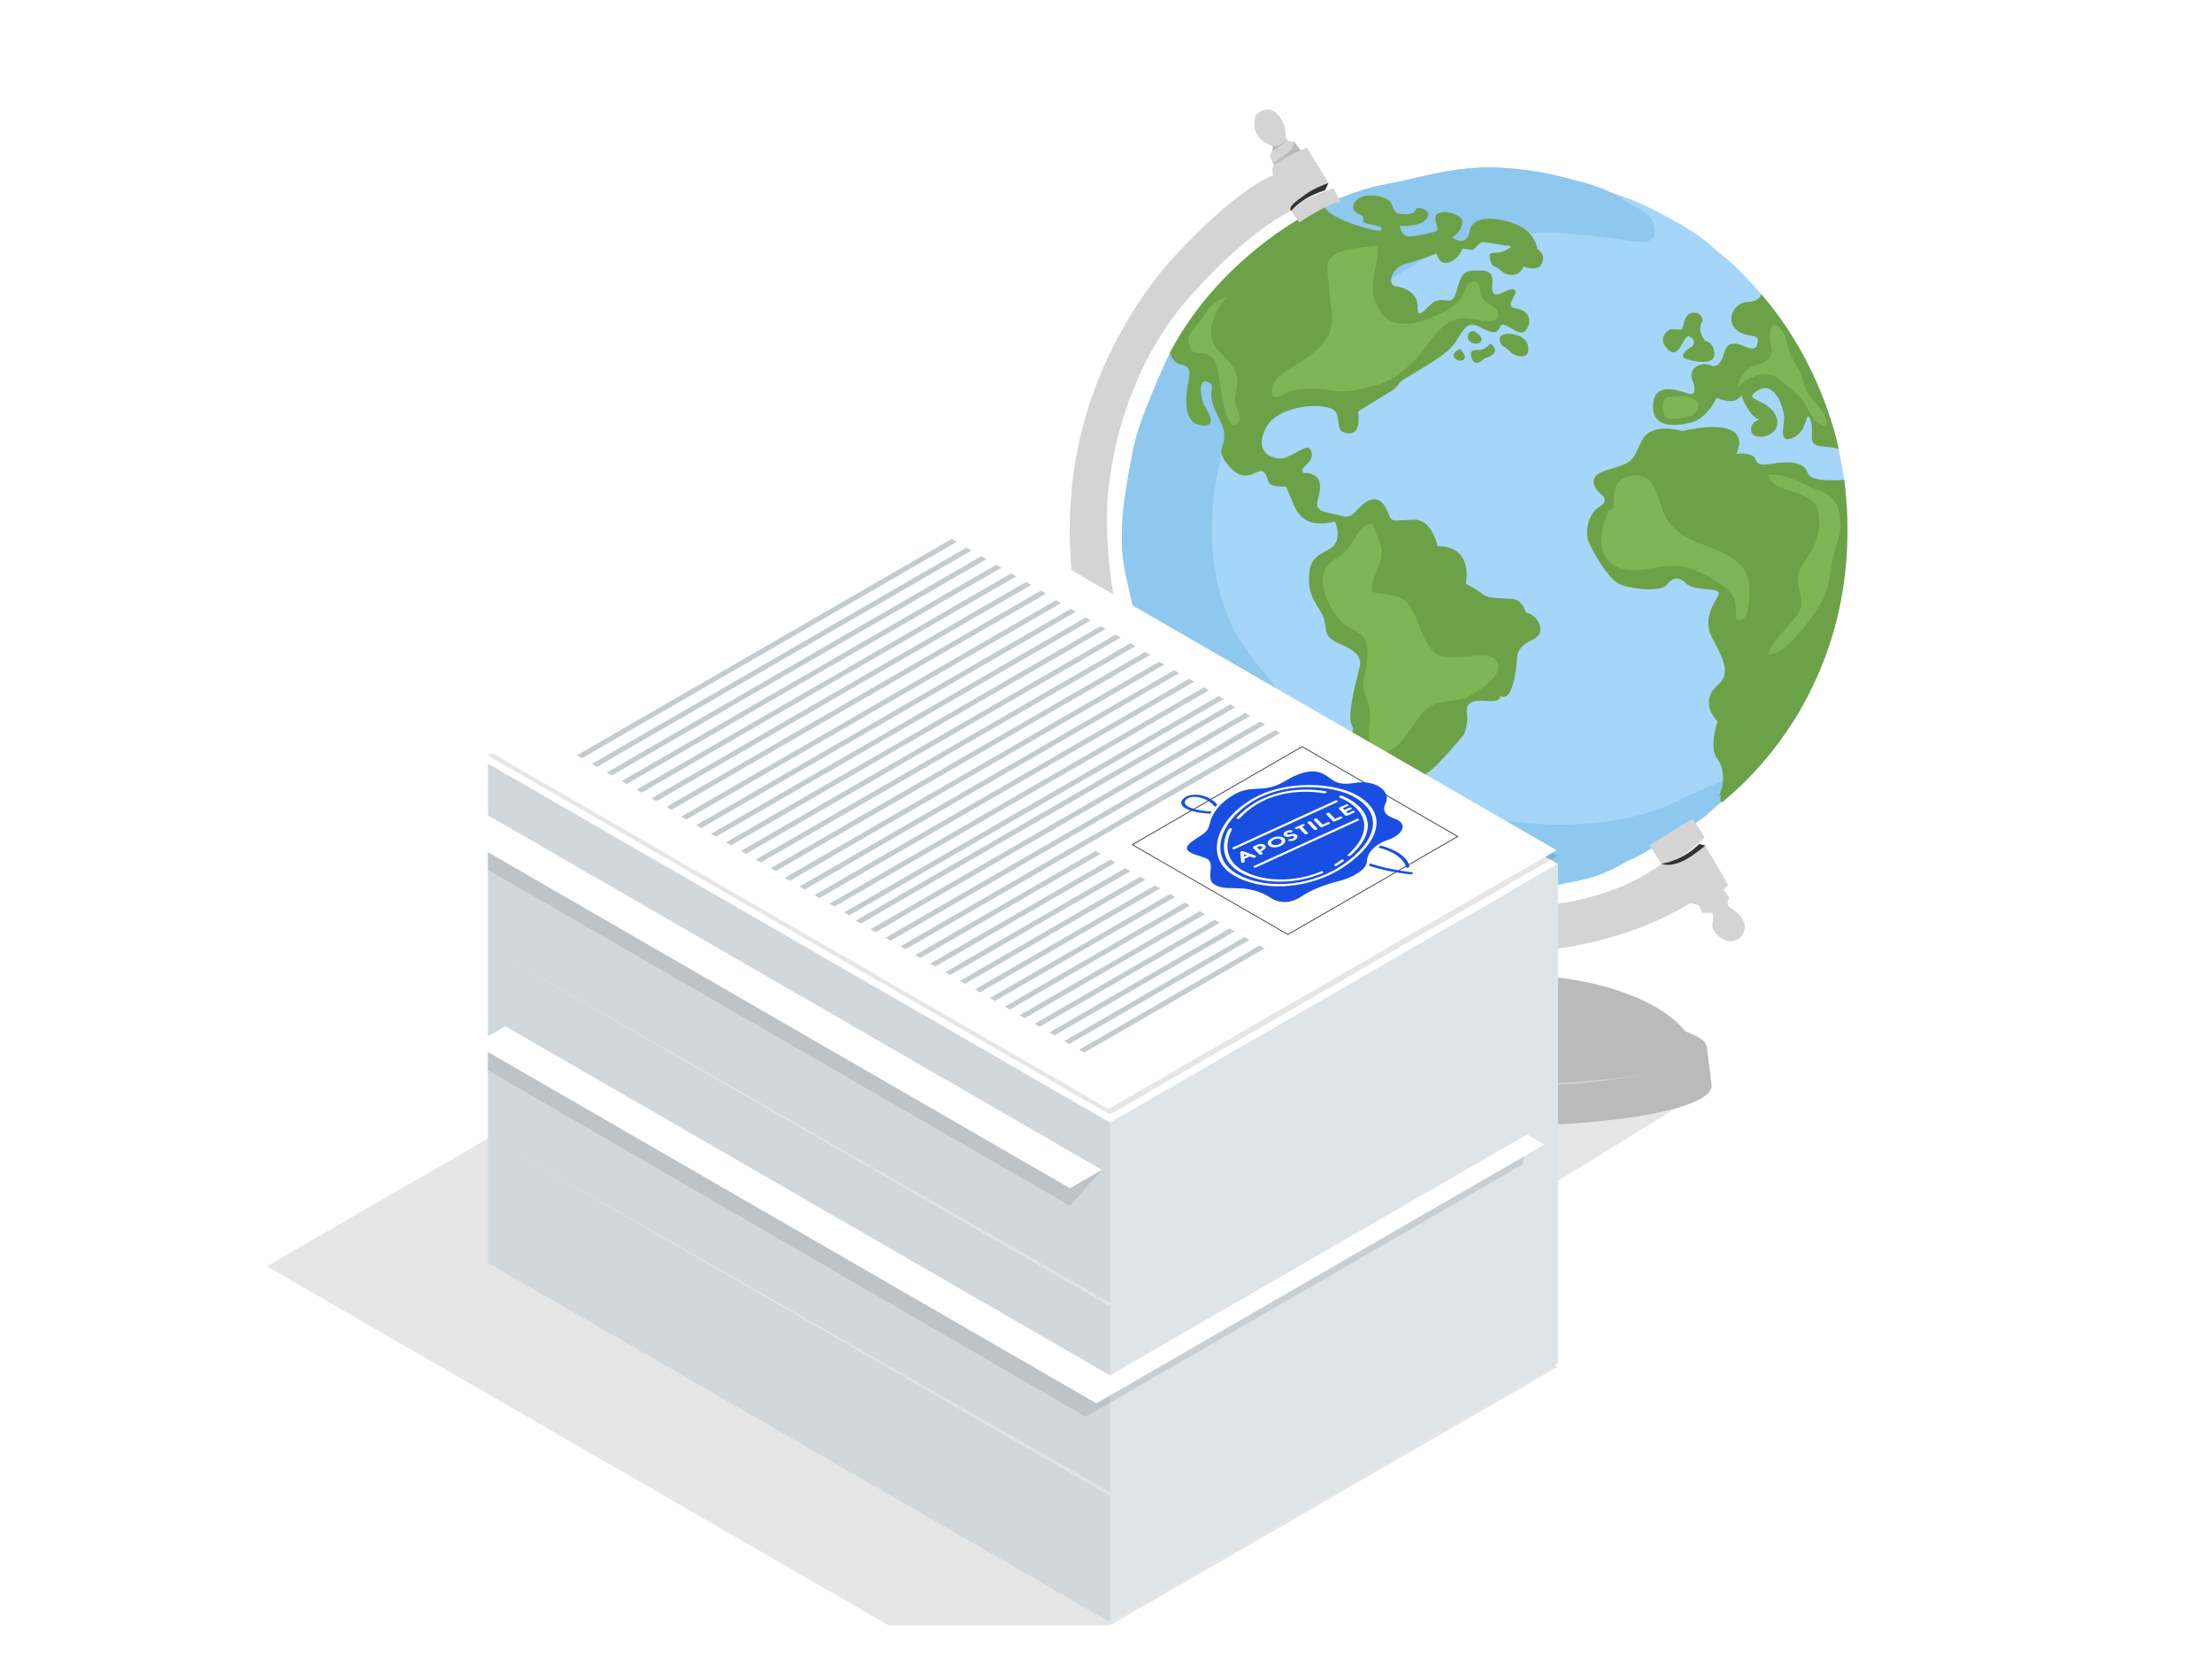 <svg viewBox="0 0 800 600" xmlns="http://www.w3.org/2000/svg">
  <defs>
    <style>
      .cls-1 {
        fill: #a6d5fa;
      }

      .cls-2 {
        fill: #6ca247;
      }

      .cls-3 {
        fill: #184ee2;
      }

      .cls-4 {
        fill: #d1d8dc;
      }

      .cls-5 {
        fill: #bababa;
      }

      .cls-6 {
        fill: #fff;
      }

      .cls-7 {
        fill: #e0e0e0;
      }

      .cls-8, .cls-9 {
        mix-blend-mode: multiply;
      }

      .cls-8, .cls-10 {
        fill: #dee5e9;
      }

      .cls-11 {
        fill: #a4e578;
        opacity: .3;
      }

      .cls-12 {
        isolation: isolate;
      }

      .cls-13 {
        fill: #414e52;
      }

      .cls-14 {
        fill: #333;
      }

      .cls-15 {
        fill: #c5ccd0;
      }

      .cls-9 {
        opacity: .1;
      }

      .cls-16 {
        fill: #8ec8ef;
      }

      .cls-17 {
        fill: #d4d4d4;
      }

      .cls-18 {
        fill: #a1a1a1;
      }
    </style>
  </defs>
  <g class="cls-12">
    <g data-name="Layer 1" id="Layer_1">
      <rect height="600" width="800" class="cls-6"></rect>
      <rect height="600" width="630.4" x="84.6" class="cls-6"></rect>
      <g>
        <rect height=".09" width=".27" y="128.08" x="615.65" class="cls-7"></rect>
        <polygon points="408.02 263.09 370.54 286.18 333.07 263.09 181.2 356.67 391.98 486.55 466.93 486.55 618.8 392.97 408.02 263.09" class="cls-9"></polygon>
        <g>
          <g>
            <path d="M656.73,137.67c-4.22-9.41-9.56-18.31-15.85-26.47-4.36-5.65-8.82-10.48-13.91-15.41-1.94-1.88-4.63-3.74-6.66-5.63-4.93-4.59-10.39-7.92-16.42-11.21-5.15-2.81-10.48-5.58-16.03-7.53-7.94-2.79-15.15-5.55-23.34-7.53-8.56-2.07-17.32-3.3-26.14-3.31-9.73-.02-19.1,1.95-28.44,4.24-4.92,1.21-9.95,1.84-14.86,3.22-25.45,7.19-48.46,25.43-63.8,46.72-7.05,9.79-11.82,20.66-16.33,31.8-2.23,5.51-4.19,11.03-5.3,16.9-2.71,14.24-5.76,29.54-2.61,43.97,3.42,15.68,7.28,33.99,15.93,47.73,3.08,4.89,6.19,9.8,9.63,14.47,3.68,5,6.79,10.26,11.28,14.64,6.09,5.94,13.07,10.04,19.61,15.2,10.67,8.42,23.48,15.38,36.92,18,6.59,1.28,13.4,3.49,20.09,4.15,17.48,1.7,36.49.28,53.41-3.84,5.26-1.28,10.2-3.78,14.93-6.52.57-.26,1.13-.51,1.68-.74,3.1-1.33,5.88-3.24,8.81-4.91,2.27-1.3,4.66-2.36,6.97-3.56,1.08-.56,2.1-1.19,3.14-1.8,1.04-.61,2.18-1.07,3.09-1.89.68-.61,1.37-1.22,2.12-1.75.78-.55,1.6-.99,2.3-1.63,1.42-1.31,2.76-2.62,4.29-3.83,1.93-1.52,3.74-3.22,5.7-4.74,2.58-2,4.64-4.53,6.91-6.84,4.24-4.3,8.14-9.19,11.68-14.09,3.52-4.88,6.55-10.1,9.17-15.52,6.12-12.66,10.09-26.39,12.09-40.29.58-4,.96-7.98,1.17-11.93,1.07-20.57-2.8-41.27-11.23-60.07Z" class="cls-1"></path>
            <path d="M629.55,279.67c-7.62,3.41-15.7,6.21-23.13,10.12-8.28,4.35-18.41,6.44-27.77,7.6-27.73,3.43-56.54-3.96-82.31-13.64-9.23-3.47-14.89-9.54-20.86-17.12-7.65-9.73-15.19-19.45-22.9-29.2-21.93-27.7-15.91-71.68-.05-100.61,3.6-6.57,6.2-10.34,12.83-13.62,8.16-4.03,14.97-10.8,22.82-15.44,4.7-2.77,9.96-4.38,14.8-6.88,4.42-2.28,8.39-5.5,12.89-7.6,12.32-5.77,26.75-8.39,40.24-8.99,10.45-.47,20.16,1.19,30.35,2.33,5.22.58,13.56,3.24,11.78-5.02-1.09-5.05-7.61-6.87-11.21-9.45-5.97-4.26-15.03-6.47-22.5-8.28-8.56-2.07-17.32-3.3-26.14-3.31-9.73-.02-19.1,1.95-28.44,4.24-4.92,1.21-9.95,1.84-14.86,3.22-25.45,7.19-47.28,26.32-63.8,46.72-7.63,9.43-11.82,20.66-16.33,31.8-2.23,5.51-4.19,11.03-5.3,16.9-2.71,14.24-5.76,29.54-2.61,43.97,3.42,15.68,7.28,33.99,15.93,47.73,3.08,4.89,6.19,9.8,9.63,14.47,3.68,5,6.79,10.26,11.28,14.64,6.09,5.94,13.07,10.04,19.61,15.2,10.67,8.42,23.48,15.38,36.92,18,6.59,1.28,13.4,3.49,20.09,4.15,17.48,1.7,36.49.28,53.41-3.84,5.26-1.28,10.2-3.78,14.93-6.52.57-.26,1.13-.51,1.68-.74,3.1-1.33,5.88-3.24,8.81-4.91,2.27-1.3,4.66-2.36,6.97-3.56,1.08-.56,2.1-1.19,3.14-1.8,1.04-.61,2.18-1.07,3.09-1.89.68-.61,1.37-1.22,2.12-1.75.78-.55,1.6-.99,2.3-1.63,1.42-1.31,2.76-2.62,4.29-3.83,1.93-1.52,3.74-3.22,5.7-4.74,2.58-2,4.64-4.53,6.91-6.84,1.21-1.23,2.4-2.52,3.56-3.83-2.53,1.44-5.17,2.72-7.87,3.93Z" class="cls-16"></path>
            <g>
              <path d="M482.84,188.6s2.16,4.84.03,8.11c-2.14,3.27-8.54,3.06-9.28,9.87-.74,6.81.79,9.41,3.89,14.38,3.1,4.97.76,7.97,4.23,10.38,3.47,2.41,11.61,3.81,10,10.02-1.61,6.2-4.45,17.71-2.95,20.55,1.5,2.84-.4,2.8-.91,6.31-.5,3.5,4.46,7.08,4.06,11.55-.4,4.47-4.85,8.84-1.95,13.54,2.9,4.71,3.63,2.91,4.93,7.14,1.3,4.24,2.23,6.04,4.53,6.61,2.3.57,6.04,1.11,7.4,3.21,1.37,2.1,4.77-1.7,2.47-3.93-2.3-2.24-5.27-1.47-4.4-5.88.87-4.4,3.44-5.7-.06-7.87-3.5-2.17-2.9-4.71-1.46-4.74,1.43-.03,4.74-1.46,1.97-3.77-2.77-2.3-3.63-2.91-1.5-2.84,2.14.07,8.74,2.21,14.55-3.39,5.81-5.6,11.05-12.24,11.05-12.24,0,0,1.74-3.8,1.11-7.71-.63-3.9,2.37-4.9,7.54-4.4,5.17.5,4.57-1.96,4.57-1.96,0,0,4.57,4.71,6.12-14.37,0,0-.26-3.14,5.61-5.87,5.87-2.73.91-9.64-2.43-9.64,0,0-1.3-4.24-4.07-4.87-2.77-.64-9.08.13-11.64-1.91-2.57-2.04-6.14-3.74-6.14-3.74,0,0,3.15-13.61-10.2-13.62,0,0-1.93-9.81-8.63-9.58-6.71.23-7.51.83-8.47-.74-.97-1.57-2.23-7.71-6.93-6.48-4.71,1.23-5.81,7.27-10.38,5.9-4.57-1.37-10.34-1.01-8.97-5.58,1.37-4.57,2.14-9.94-5-10.01,0,0-1.8-.74,1.17-3.17,2.97-2.43,1.61-6.2-.1-5.97-1.7.23-6.74,3.8-9.15,3.93-2.4.13-10.07-1.21-5.86-10.61,4.21-9.41,24.36-10.32,25.83-5.58,1.46,4.74-.24,6.64,4.46,7.08,4.7.44,3.28-7.87,3.28-7.87l12.82-7.93s1.34-1,2.27-2.53c.94-1.53,16.56-9.06,19.93-14.3,3.37-5.24,4.51-8.17,8.95-5.86,4.44,2.31,6.27,2.81,7.41-.13,1.14-2.94,6.97,4.58,9.34,1.34,2.37-3.23,1.27-7.21-3.63-7.91-4.9-.7,1.51-5.5-.46-6.74-1.97-1.24-5.67,3-7.57,1.29-1.9-1.7,2.11-8.04-4.3-8.24-6.41-.21-7.21.39-9.18,7.5-1.97,7.1-4.77.03-9.81,5.26-5.04,5.23-3.87,2.07-4.37-1.1-.5-3.17-3.97-5.58-7.5-5.85-3.54-.27-2.13-6.74,3.08-8.14,5.21-1.4,11.51-3.83,11.51-3.83,0,0,.56,4.37,4.3,3.24,3.74-1.13,5.01-5,5.01-5l3.74.54s2.54-2.73,3.27-2.87c.73-.13,8.41,1.21,8.41,1.21,0,0,4.34-.33.23,1.7-4.11,2.03-6.61-.47-5.71,3.23.9,3.7,1.2,1.6,3.93,4.14,2.73,2.54,7.1,1.97,8.08-1.46,0,0,5.64,2.24,6.87-1.4,1.24-3.64-1.7-4.77-1.7-4.77,0,0-.5-4.84-5.53-7.95-5.04-3.11-17.78-5.65-18.99,1.09-1.21,6.74-6.31,2.43-6.31,2.43,0,0,3.07-1.47,3.61-5.2.54-3.74-9.47-5.41-9.71-2.11-.24,3.3,2.16,4.84-.54,5.4-2.7.56-5.21,1.4-8.58,1.63-3.37.23-3.73-3.87-3.73-3.87,0,0,2.57.37,6.27-.53,3.7-.9,5.88-4.4,1.77-5.7-4.1-1.3.26,3.14-8.84,1.83,0,0-1.13-.4-2.13-3.4-1-3-9.37-4.45-12.38-1.78-3.01,2.67-1.41,4.8,1.1,5.64,2.5.84-1.07,2.47,2.87,3.27,3.94.8,5.54,1.27,4.44,2.31-1.1,1.03-20.78-4.66-20.38-9.13,0,0-36.71,16.39-55.88,53.44,0,0,.98,3.5,3.51,4.11,2.54.6,4.17.84,3.23,5.71-.94,4.87-2.41,15.15,4.09,16.32,6.5,1.17,3.24-4.3,1.71-6.9-1.53-2.6-2.53-10.61,1.24-8.64,3.77,1.97-1.77,2.37,3.86,12.95,5.63,10.58-3.08,9.81,3.69,17.45,6.77,7.65,10.54-.39,12.78,2.31,2.23,2.7.1,4.3,4.53,4.94,4.44.64,2.57-1.3,4.57,3.04,2,4.34,3.39,12.88,16.47,9.76Z" class="cls-2"></path>
              <path d="M528.04,126.21s-3.54,1.4-1.9,3.3c1.63,1.9,6.07.87,1.9-3.3Z" class="cls-2"></path>
              <path d="M533.25,119.81s-2.07-.54-2.4,1.8c-.34,2.34,3.53,3.61,4.74,1.87,1.2-1.73-2.33-3.67-2.33-3.67Z" class="cls-2"></path>
              <path d="M539.05,124.22s-1.74,2.13-3.67,2.33c-1.94.2-4.47-.4-3.07,3.13,1.4,3.54,4.54-.06,4.54-.06,0,0,6.91-1.63,2.21-5.4Z" class="cls-2"></path>
              <path d="M546.46,120.75s-6.11-.64-3.44,4.03c0,0,1.77.97,3.43,2.64,1.67,1.67,5.87,2.27,6.24-.3.37-2.57-.63-5.57-6.23-6.38Z" class="cls-2"></path>
              <path d="M608.39,155.87s-10.94-3.48-14.55,3.39c-3.61,6.87-2.08,7.81-12.25,10.63-10.18,2.83-2.48,8.94-2.48,8.94,0,0,3.27,2.14-.64,4.44-3.91,2.3-5.58,8.97-3.78,13.04,1.8,4.07,7.16,13.19,10.96,14.92,3.8,1.74,14.81,3.08,17.12.31,2.3-2.77,4.27-3.2,7.21-.39,2.93,2.81,12.71,1.11,11.61,3.81-1.1,2.7-6.25,8.64-2.28,15.88,3.96,7.24,6.73,12.88,2.12,16.75-4.61,3.87-4.38,8.9-.24,13.31,0,0-3.24,9.31-.24,13.31,3,4.01,2.46,9.41,1.36,12.11-1.1,2.7.07,1.2.07,1.2,0,0-.84,4.17,1.4,1.87,2.24-2.3,52.57-40.16,43.22-115.86,0,0-11.96,1.18-13.13-2.33-1.16-3.5-5.03-4.78-12.84-3.51-7.81,1.26-4.74-1.87-7.44-2.98-2.7-1.1-5.64-.57-5.64-.57,0,0,7.99-14.11-19.54-8.29Z" class="cls-2"></path>
              <path d="M612.54,138.59s1.43,4.97-1.97,3.77c-3.4-1.2-12.24-4.38-12.71,3.89-.47,8.27,6.93,8.15,13.34,6.68,6.41-1.46,9.65-9.1,9.65-9.1,0,0,6.44,3.31,8.94-.86,0,0,2.7,7.78,6.6,8.81,0,0-3.67.66-3.01,4.33.66,3.67,11.41,1.88,9.08-5.13-2.33-7.01-13.21-5.95-6.7-9.78,6.51-3.83,9.47,7.08,9.53,9.95.06,2.87-2.34,9.67,3.26,7.14,5.61-2.53,4.41-10.81,6.18-6.5,1.76,4.31-1.54,9.07,3.63,9.58,5.17.5,6.59.92,6.59.92,0,0-5.4-29.8-28-55.95,0,0-.14,2.6-4.94,2.87-4.8.26-7.78,6.03-4.48,9.61,3.3,3.57,8.34,1.68,8.2,4.28-.14,2.6-1.04,3.9-4.84,2.16-3.8-1.74-6.24-1.37-7.21,2.06-.97,3.44-2.54,6.07-5.21,4.73-2.67-1.34-8.94.86-5.94,6.53Z" class="cls-2"></path>
              <path d="M604.15,119.04s-5.41,2.8-1.04,7.24c4.37,4.44,5.54-5.4,7.81-4.6,2.27.8,2.17,3.17.63,3.9-1.54.73-4.54,3.4-1.57,4.3,2.97.9,10.14,2.41,10.04-1.89-.1-4.3-3.37-4.77-3.37-4.77,0,0-3.27-3.81-.89-7.04,0,0,.2-3.07-3.37-3.11-3.57-.04-3.47,5.94-4.21,6.07-.73.13-4.04-.1-4.04-.1Z" class="cls-2"></path>
            </g>
            <path d="M531.44,102.3c4.42-1.84,3.32,2.76,4.58,5.22,1.29,2.54,5.72,3.24,5.85,5.98.2,4.11-5.98,2.46-8.38,2.01-5.21-.97-8.24-.38-12.42,3.4-4.13,3.75-6.44,8.91-10.69,12.65-3.66,3.22-7.54,6.33-12.34,7.67-4.03,1.12-8.53,2.3-12.73,2.3-3.47,0-6.71-.97-10.2-.94-2.91.03-6.08.07-8.86,1.07-1.98.71-3.6,2.48-5.82,1.92-2.05-5.78,3.73-8.88,8.1-11.55,5.89-3.61,13.55-8.81,13.26-16.58-.16-4.15-1-8.28-1.19-12.45-.11-2.43-1.12-6.14-.09-8.41,2.38-5.25,13.14-4.99,17.82-5.79.34,6.92-3.56,14.06-.9,20.54,2.46,5.98,6.13,8.33,12.74,7.62,4.86-.52,9.83-2.89,13.98-5.37,2.27-1.36,3.58-2.71,5.01-5.08.74-1.22,1.46-3.74,2.28-4.2Z" class="cls-11"></path>
            <path d="M496.52,189.28c-4.75.3-6.44,5.9-9.01,9.17-1.98,2.51-4.03,3-6.3,4.97-6.22,5.39-.87,15.94,3.36,20.78,2.4,2.75,6.64,3.84,8.69,6.42,1.74,2.19,1.22,6.07,1.13,8.67-.12,3.25-1.81,6.6-1.21,9.85.67,3.63,2.39,5.98,2.42,9.94.03,4.64-3.08,13.92,4.91,12.9,6.15-.79,10.29-9.98,14.02-14.23,5.08-5.8,11.07-3.02,17.06-6.1,3.01-1.55,12.36-7.42,9.93-12.16-3.12-6.09-17.94,1.78-23.33-4.1-4.19-4.57-4.94-11.26-8.34-16.22-3.39-4.96-8.69-3.59-13.65-5.14-.48-5.77,4.3-10.01,3.34-15.91-.43-2.6-1.85-4.62-3.02-8.83Z" class="cls-11"></path>
            <path d="M639.55,171.52c.44,4.91,8.43,5.78,12.07,7.51,4.22,2.01,5.83,3.21,6.26,8.01.4,4.5-.55,8.26-2.77,12.22-1.57,2.79-4.03,5.42-4.75,8.63-.8,3.56,1.08,6.42,1.16,9.82.09,3.63-2.37,5.7-4.58,8.36-2.43,2.93-6.68,6.71-7.38,10.65,4.74.25,11.05-7.56,13.77-10.98,2.88-3.61,6.01-8.14,7.38-12.56,1.48-4.8,1.42-9.78,3.03-14.63.95-2.85,1.76-5.15,1.84-8.19.18-7.24-1.97-11.17-8.86-13.45-4.42-1.46-9.26-5.32-17.18-5.38Z" class="cls-11"></path>
            <path d="M443.84,107.2c-4.17,4.2-8.13,12.7-4.33,18.14,3.46,4.95,8.5,6.64,7.95,13.59-.22,2.75-1.09,4.68-.51,7.47.31,1.49,2.29,4.77.91,6.41-3.98,4.71-5.8-9.6-6.2-11.29-.95-3.96-.57-12-5.45-13.51-3.22-1-4.86.88-6.14-3.36-1.23-4.08,2.57-6.23,4.6-9.35,2.27-3.48,2.68-5.18,9.17-8.1Z" class="cls-11"></path>
            <path d="M605.25,143.96c-4.37-2.1-5.12,5.26-2.42,7.04,1.36.9,7.4.13,8.84-.6,1.85-.94,3.56-3.37,1.98-5.35-1.78-2.23-6.91-1.71-9.32-1.71l.92.61Z" class="cls-11"></path>
            <path d="M628.22,139.97c4.3-3.4,10.13-6.85,15.21-2.9,2.61,2.03,5.57,4.43,7.78,6.89,3.08,3.41,4.16,9.38,9.12,10.39.82-4.52-3-7.51-5.47-10.72-1.89-2.45-2.31-4.65-3.29-7.49-1.05-3.03-3.22-5.73-4.32-8.56-1.07-2.78-1.21-7.24-3.9-9.2-2.45-1.79-2.98-.18-3.2,2.57-.31,3.88,2.21,6.66-1.26,9.39-1.92,1.51-4.9,1.58-6.87,3.19-1.84,1.49-2.99,4.28-3.8,6.44Z" class="cls-11"></path>
            <path d="M581.67,185c-3.09,6.39-4.83,16.75,3.37,20.1,6.51,2.66,13.43-.51,20.04-.5,6.96,0,12.4,3.58,18.02,7.36,5.17,3.48,4.57,6.5,4.86,12.19,3.66.95,4.13-3.15,4.51-5.91.68-5,.52-10.54-3.29-14.19-8-7.67-20.64-6.5-26.71-16.92-3.35-5.75-2.94-17.14-13.29-14.95-5.78,1.23-5.54,6.92-5.7,11.52-.5.16-1.03.58-1.81,1.29Z" class="cls-11"></path>
          </g>
          <path d="M619,392.72c0,7.91-33.13,14.32-73.99,14.32s-73.99-6.41-73.99-14.32c0-.22.03-.45.08-.67,1.49-6.22,23.52-11.41,53.27-13.08,6.55-.37,13.48-.57,20.64-.57s14.09.2,20.64.57c17.11.96,31.65,3.08,41.22,5.9,7.07,2.08,11.42,4.53,12.05,7.18.05.22.08.45.08.67Z" class="cls-17"></path>
          <polygon points="619 392.72 471.01 392.72 471.09 392.05 472.67 378.97 617.33 378.97 618.92 392.05 619 392.72" class="cls-17"></polygon>
          <ellipse ry="13.15" rx="72.33" cy="378.97" cx="545" class="cls-5"></ellipse>
          <path d="M619,392.72c0,7.91-33.13,14.32-73.99,14.32,0,0,14.28-8.73,4.7-8.37-8.08.3-15.66-4.45-17.84-5.94-.41-.28-.63-.45-.63-.45,42.14,1.65,64.39-3.12,75.63-7.41,8.08-3.08,10.47-5.9,10.47-5.9l1.58,13.08c.05.22.08.45.08.67Z" class="cls-5"></path>
          <path d="M600.46,383.94c-3.6.89-8.14,1.96-13.83,3.24-.51.12-1.02.22-1.54.34-1.34.28-2.69.55-4.04.79-7.92,1.43-15.96,2.2-23.64,2.53-24.61,1.08-45.6-2.3-47.48-2.47-2.6-.24-4.26-.71-3.78-1.89.47-1.18,31.72,1.89,42.37,1.89s17.05-5.21,12.31-9.94c-4.74-4.74-51.37-2.84-59.41-4.49-2.09-.43-2.96-1.13-3.04-1.97-.12-1.25,1.51-2.79,3.55-4.21,1.89-1.32,4.13-2.53,5.64-3.29,4.26-2.13,29.35-1.89,29.35-1.89l.47-7.1-1.21-2.7c3.15-.21,6.36-.32,9.63-.32,29.84,0,55.18,8.89,64.24,21.25,1.35,1.83,2.33,3.74,2.92,5.7,0,0,5.91-.02-12.51,4.54Z" class="cls-5"></path>
          <path d="M612.19,296.05l4.26,6.75s-7.46,8.52-15.62,9.59l-4.26-6.75,15.62-9.59Z" class="cls-17"></path>
          <path d="M482.24,68.1s-14.2,4.62-15.27,8.17l2.96,4.14s11.36-7.57,14.91-7.34l-2.6-4.97Z" class="cls-17"></path>
          <path d="M630.89,336.53c-1.18,4.26-6.15,5.21-9.71,1.66-3.55-3.55-.71-4.5-1.89-8.05h-3.55l-1.42-2.84-3.08-.71s-11.91,8.15-32.3,13.4c-7.72,1.99-16.66,3.56-26.64,4.11-5.1.29-10.47.3-16.07-.02-1.03-.06-2.06-.13-3.1-.21-21.03-1.68-38.46-5.37-54.08-11.76-4.67-1.9-9.19-4.06-13.58-6.47-13.99-7.67-26.83-17.96-40.04-31.48-14.44-14.76-24.99-33.83-31.36-54.5-7.42-24.07-9.19-50.31-4.86-74.51,8.05-44.97,36.22-73.14,36.22-73.14,0,0,20.59-22.72,35.03-28.64,0,0-.77-2.9.3-3.61l-1.6-3.55s2.31-3.19.35-3.73c-.34-.09-.8-.27-1.31-.53-1.97-1.02-4.73-3.39-4.55-7.49.04-.86.2-1.8.53-2.81,0,0,2.07-2.27,4.67-2.03.89.09,1.84.46,2.79,1.32,3.73,3.37,3.38,8.88,3.38,8.88,0,0,1.06,1.78,3.02,1.42l2.31,3.19,2.31-1.06,7.81,12.78-.02.04-1.23,2.63s-.02,0-.03.01c-.01,0-.02,0-.03.01-.5.18-3.79,1.36-6.87,3.03-.02.02-.04.03-.05.03-2.28,1.25-4.45,2.77-5.25,4.35,0,.01-.01.02-.01.02,0,0-14.58,6.17-36.32,30.66-.38.42-.76.86-1.15,1.29-22.37,25.57-28.58,59.3-29.11,75.27-.54,15.98,1.42,59.83,28.4,91.43,26.99,31.6,59.3,53.08,108.47,53.61,0,0,.52.03,1.48.05,2,.05,5.9.09,10.94-.2,12.29-.72,31.34-3.4,46.18-12.57,1.72-1.05,3.38-2.2,4.96-3.44,0,0,7.46-.88,13.67-7.1l2.19.48.05.08,8.24,14.12-1.66,1.89,2.13,2.84s-1.42,2.36,0,3.31c1.42.95,6.63,4.26,5.45,8.52Z" class="cls-17"></path>
          <path d="M616.73,305.84c-1.15.97-2.72,2.2-4.9,3.71-6.92,4.79-11.01,2.84-11.01,2.84,0,0,7.46-.88,13.67-7.1l2.19.48.05.08Z" class="cls-14"></path>
          <path d="M480.45,66.18l-1.23,2.63s-.02,0-.03.01c-.01,0-.02,0-.03.01-2.8.86-5.08,1.95-6.87,3.03-.02.02-.04.03-.05.03-3.46,2.11-5.1,4.16-5.25,4.35,0,.01-.01.02-.01.02-1.3-1.42,1.66-3.43,5.44-6.15,2.42-1.74,5.87-3.14,8.04-3.93Z" class="cls-14"></path>
          <path d="M460.46,52.83s1.18-.12,1.54-.12,3.79-2.13,3.79-2.13c0,0-4.38,3.55-5.68,4.02l.36-1.78Z" class="cls-5"></path>
          <path d="M460.22,58.27s.71.59,1.66-.12c.95-.71,4.62-3.2,5.33-4.38.71-1.18.83-2.55.83-2.55l2.31,3.19s-3.72,1.25-9.58,5.33l-.53-1.48Z" class="cls-5"></path>
          <path d="M551.83,346.2l.12,8.31.12,8.53s-1.04,2.16-6.09,3.04c-.98.17-1.92.14-2.79-.01-1.41-.25-2.65-.82-3.66-1.43-1.62-.99-2.6-2.08-2.6-2.08l.62-15.92s-3.02-1.33-.54-2.57l.27-15.53s3.49.13,7.34.07c2.44-.04,5.02-.15,6.96-.43,0,0-.62,13.85-.09,14.56.54.71,2.76,2.13.36,3.46Z" class="cls-18"></path>
          <path d="M551.59,355.94s-9.26,2.16-14.05.65c0,0-1.33.89,1.69,1.24,3.02.36,15.68.03,12.37-1.89Z" class="cls-17"></path>
        </g>
        <path d="M460.47,191.64c.21.25.42.49.65.72-.28-.22-.5-.46-.65-.72Z" class="cls-7"></path>
      </g>
      <g>
        <polygon points="338.54 364.38 298.55 387.47 258.56 364.38 96.47 457.96 321.43 587.84 401.41 587.84 563.5 494.25 338.54 364.38" class="cls-9"></polygon>
        <polygon points="563.5 312.48 401.41 406.06 176.46 276.18 338.54 182.6 563.5 312.48" class="cls-6"></polygon>
        <polygon points="563.44 309.5 401.36 403.08 176.41 273.2 338.49 179.62 563.44 309.5" class="cls-9"></polygon>
        <polygon points="562.95 307.49 400.86 401.07 175.91 271.19 337.99 177.61 562.95 307.49" class="cls-6"></polygon>
        <polygon points="563.5 493.05 401.41 586.63 401.41 406.06 563.5 312.48 563.5 493.05" class="cls-10"></polygon>
        <polygon points="401.41 406.06 401.41 586.63 176.46 456.75 176.46 276.18 401.41 406.06" class="cls-4"></polygon>
        <g>
          <path d="M527.51,302.52l-61.73,35.64-56.59-32.68,61.73-35.64,56.59,32.68ZM465.78,337.78l61.08-35.26-55.94-32.3-61.08,35.27,55.94,32.3Z" class="cls-13"></path>
          <polygon points="345.98 195.99 210.49 274.21 208.66 273.16 344.15 194.93 345.98 195.99" class="cls-15"></polygon>
          <polygon points="351.37 199.1 215.88 277.33 214.05 276.27 349.54 198.04 351.37 199.1" class="cls-15"></polygon>
          <polygon points="356.76 202.21 221.27 280.44 219.44 279.38 354.92 201.15 356.76 202.21" class="cls-15"></polygon>
          <polygon points="362.14 205.32 226.66 283.55 224.83 282.49 360.31 204.26 362.14 205.32" class="cls-15"></polygon>
          <polygon points="367.53 208.43 232.05 286.66 230.22 285.6 365.7 207.38 367.53 208.43" class="cls-15"></polygon>
          <polygon points="372.92 211.55 237.44 289.77 235.61 288.71 371.09 210.49 372.92 211.55" class="cls-15"></polygon>
          <polygon points="378.31 214.66 242.83 292.88 240.99 291.82 376.48 213.6 378.31 214.66" class="cls-15"></polygon>
          <polygon points="403.42 311.94 338.25 349.56 336.42 348.5 401.59 310.88 403.42 311.94" class="cls-15"></polygon>
          <polygon points="408.81 315.05 343.64 352.67 341.81 351.62 406.98 313.99 408.81 315.05" class="cls-15"></polygon>
          <polygon points="414.2 318.16 349.03 355.79 347.2 354.73 412.37 317.1 414.2 318.16" class="cls-15"></polygon>
          <polygon points="419.59 321.27 354.42 358.9 352.59 357.84 417.76 320.21 419.59 321.27" class="cls-15"></polygon>
          <polygon points="424.98 324.38 359.81 362.01 357.98 360.95 423.15 323.32 424.98 324.38" class="cls-15"></polygon>
          <polygon points="430.37 327.49 365.2 365.12 363.37 364.06 428.54 326.43 430.37 327.49" class="cls-15"></polygon>
          <polygon points="435.76 330.6 370.58 368.23 368.75 367.17 433.92 329.55 435.76 330.6" class="cls-15"></polygon>
          <polygon points="441.15 333.72 375.97 371.34 374.14 370.28 439.31 332.66 441.15 333.72" class="cls-15"></polygon>
          <polygon points="446.54 336.83 381.36 374.45 379.53 373.4 444.7 335.77 446.54 336.83" class="cls-15"></polygon>
          <polygon points="451.92 339.94 386.75 377.56 384.92 376.51 450.09 338.88 451.92 339.94" class="cls-15"></polygon>
          <polygon points="457.31 343.05 392.14 380.68 390.31 379.62 455.48 341.99 457.31 343.05" class="cls-15"></polygon>
          <polygon points="446.79 255.78 311.31 334.01 309.48 332.95 444.96 254.72 446.79 255.78" class="cls-15"></polygon>
          <polygon points="452.18 258.89 316.7 337.12 314.86 336.06 450.35 257.83 452.18 258.89" class="cls-15"></polygon>
          <polygon points="457.57 262 322.09 340.23 320.25 339.17 455.74 260.95 457.57 262" class="cls-15"></polygon>
          <polygon points="462.96 265.11 327.47 343.34 325.64 342.28 461.13 264.06 462.96 265.11" class="cls-15"></polygon>
          <polygon points="398.03 308.82 332.86 346.45 331.03 345.39 396.2 307.77 398.03 308.82" class="cls-15"></polygon>
          <polygon points="383.71 218.15 248.22 296.38 246.39 295.32 381.88 217.09 383.71 218.15" class="cls-15"></polygon>
          <polygon points="389.1 221.26 253.61 299.49 251.78 298.43 387.27 220.2 389.1 221.26" class="cls-15"></polygon>
          <polygon points="394.49 224.37 259 302.6 257.17 301.54 392.65 223.32 394.49 224.37" class="cls-15"></polygon>
          <polygon points="399.87 227.48 264.39 305.71 262.56 304.65 398.04 226.43 399.87 227.48" class="cls-15"></polygon>
          <polygon points="405.27 230.6 269.78 308.82 267.95 307.76 403.43 229.54 405.27 230.6" class="cls-15"></polygon>
          <polygon points="410.65 233.71 275.17 311.93 273.34 310.88 408.82 232.65 410.65 233.71" class="cls-15"></polygon>
          <polygon points="416.04 236.82 280.56 315.04 278.72 313.99 414.21 235.76 416.04 236.82" class="cls-15"></polygon>
          <polygon points="421.07 240.35 285.58 318.58 283.75 317.52 419.24 239.29 421.07 240.35" class="cls-15"></polygon>
          <polygon points="426.46 243.46 290.97 321.69 289.14 320.63 424.63 242.4 426.46 243.46" class="cls-15"></polygon>
          <polygon points="431.85 246.57 296.36 324.8 294.53 323.74 430.01 245.52 431.85 246.57" class="cls-15"></polygon>
          <polygon points="437.23 249.68 301.75 327.91 299.92 326.85 435.4 248.63 437.23 249.68" class="cls-15"></polygon>
          <polygon points="442.63 252.8 307.14 331.02 305.31 329.96 440.79 251.74 442.63 252.8" class="cls-15"></polygon>
        </g>
        <polygon points="401.41 504.14 176.46 374.82 176.45 387.05 392.69 512.4 550.75 421.11 552.27 410.29 401.41 504.14" class="cls-9"></polygon>
        <polygon points="176.46 294.83 176.46 291.55 176.46 314.56 386.99 436.11 398.57 423.07 176.46 294.83" class="cls-9"></polygon>
        <polygon points="176.46 294.83 176.46 291.55 162.03 299.88 386.99 429.76 398.57 423.07 176.46 294.83" class="cls-6"></polygon>
        <polygon points="563.5 378.92 401.41 472.51 176.46 342.63 401.45 471.09 563.5 378.92" class="cls-8"></polygon>
        <polygon points="563.5 447.46 401.41 541.05 176.46 411.17 401.45 539.63 563.5 447.46" class="cls-8"></polygon>
        <polygon points="401.41 497.4 182.79 371.17 171.56 377.65 396.52 507.53 558.6 413.95 552.27 410.29 401.41 497.4" class="cls-6"></polygon>
      </g>
      <g>
        <path d="M462.94,285.83c-3.58.85-7.05,2.2-10.16,4.15-12.41,7.78-15.23,20.07-5.91,25.78,9.81,6.02,25.9,5.11,37.41-2.1,11.2-7.02,17.87-17.88,6.04-25.13-5.54-3.4-16.89-5.18-27.38-2.69ZM484.71,291.91l2.09-.95c.31-.14.69-.12.85.04.16.16.03.41-.28.55l-1.7.77.57.6h0s1.7-.77,1.7-.77c.31-.14.69-.12.85.04.16.16.03.41-.28.55l-1.7.77.57.6,1.7-.77c.31-.14.69-.12.85.04.16.16.03.41-.28.55l-2.09.95c-.08.04-.17.07-.26.09-.13.03-.26.04-.38.04-.21,0-.38-.07-.48-.18l-2.11-2.2c-.1-.11-.12-.24-.05-.38.07-.13.21-.26.41-.35ZM456.59,308.51c.16.16.03.41-.28.55-.06.03-.13.05-.19.07-.26.06-.53.02-.66-.11l-2.2-2.3c-.1-.1-.12-.24-.05-.37.07-.13.21-.26.41-.35l.92-.42c.56-.25,1.13-.37,1.71-.34.57.02,1.02.18,1.3.47.27.29.31.62.12,1-.19.37-.62.72-1.21.99l-.45.2.57.6ZM454.02,309.44c.27.1.3.33.08.53-.22.19-.62.28-.89.18l-1.17-.42-1.98.9.1.91c.02.2-.22.41-.54.48-.02,0-.03,0-.05.01-.35.07-.65-.05-.67-.26l-.37-3.45c-.02-.15.12-.31.35-.42.23-.1.5-.12.69-.05l4.46,1.6ZM453.71,313.1l36.89-16.87c.31-.14.69-.12.85.04.16.16.04.41-.28.56l-36.89,16.87c-.06.03-.13.05-.2.07-.26.06-.53.02-.66-.11-.16-.16-.04-.41.28-.56ZM465.54,301.73c.07.08.18.12.33.14.09,0,.18,0,.27,0,.09-.01.18-.04.26-.07.27-.1.54-.17.81-.21.27-.04.54-.05.8-.02.24.03.44.08.61.15.18.07.33.17.44.29.29.31.31.68.07,1.07-.2.31-.53.58-.99.79-.2.09-.41.16-.62.21s-.43.08-.65.09h-.41c-.34.02-.57-.15-.5-.36.07-.22.4-.4.74-.41h.39c.16-.02.32-.06.48-.13.19-.09.32-.19.4-.32.1-.16.09-.3-.03-.43-.04-.04-.1-.08-.16-.11-.08-.03-.16-.05-.26-.06-.09,0-.2,0-.31.01-.12.02-.23.05-.34.09-.23.09-.48.16-.73.19-.25.04-.51.04-.75.02-.43-.04-.77-.18-.98-.4-.15-.16-.23-.33-.22-.51,0-.16.06-.32.16-.47.19-.3.49-.54.91-.73.33-.14.62-.23.91-.26.26-.03.51-.04.74-.02.1.01.17.02.23.03.31.06.42.27.25.48-.17.21-.55.34-.86.28-.04,0-.08-.01-.13-.02-.07,0-.17,0-.27,0-.06,0-.16.03-.32.1-.13.06-.23.14-.3.25-.04.06-.06.12-.06.19,0,.05.03.1.08.16ZM472.98,301.08c.16.16.03.41-.28.55-.06.03-.13.05-.19.07-.26.06-.53.02-.66-.11l-2-2.09-.57.26c-.31.14-.69.12-.85-.04-.16-.16-.03-.41.28-.55l1.12-.51s0,0,0,0c0,0,0,0,0,0l1.12-.51c.31-.14.69-.12.85.04.16.16.03.41-.28.55l-.57.26,2,2.09ZM464.68,304.65c-.26.52-.82,1-1.58,1.34-.31.14-.64.25-.97.33-.48.11-.97.16-1.45.14-.8-.04-1.46-.28-1.84-.68-.38-.4-.45-.91-.18-1.43.26-.52.82-1,1.58-1.34.75-.34,1.61-.51,2.42-.47.8.04,1.46.28,1.84.68.38.4.45.91.18,1.43ZM480.89,297.49c.16.16.03.41-.28.55l-2.26,1.03c-.06.03-.13.05-.19.07-.26.06-.53.02-.66-.11l-2.28-2.39c-.16-.16-.03-.41.28-.55.31-.14.69-.12.85.04l2,2.09,1.7-.77c.31-.14.69-.12.85.04ZM480.02,294.04c.31-.14.69-.12.85.04l2,2.09,1.7-.77c.31-.14.69-.12.85.04.16.16.03.41-.28.55l-2.26,1.03c-.06.03-.13.05-.19.07-.26.06-.53.02-.66-.11l-2.28-2.39c-.16-.16-.03-.41.28-.55ZM476.37,299.54c.16.16.03.41-.28.55-.06.03-.13.05-.19.07-.26.06-.53.02-.66-.11l-2.28-2.39c-.16-.16-.03-.41.28-.55.31-.14.69-.12.85.04l2.28,2.39ZM483.78,289.6c.16.16.04.41-.28.56l-36.89,16.87c-.06.03-.13.05-.2.07-.26.06-.53.02-.66-.11-.16-.16-.04-.41.28-.56l36.89-16.87c.31-.14.69-.12.85.04ZM447.34,295.67c1.69-1.88,3.74-3.58,6.11-5.06,7.02-4.4,16.75-6.06,26.01-4.44.31.05.42.27.26.48-.16.21-.55.34-.86.28-8.81-1.54-18.01.01-24.63,4.16-2.25,1.41-4.21,3.03-5.82,4.83-.1.11-.27.2-.44.24-.14.03-.3.04-.43,0-.3-.07-.39-.29-.2-.5ZM478.2,315.82c-1.98.83-4.02,1.48-6.08,1.97-8.76,2.08-17.94,1.15-24.23-2.7-5.38-3.3-6.73-9.12-3.53-15.19.11-.22.47-.38.81-.36.33.02.51.21.39.43-3.06,5.81-1.79,11.36,3.32,14.5,7.41,4.54,18.99,4.83,28.81.73.32-.13.69-.1.84.07.14.17,0,.42-.32.55ZM485.87,311.49c-.73.53-1.5,1.05-2.3,1.55-.09.06-.19.1-.3.12-.22.05-.44.04-.59-.05-.22-.13-.17-.38.1-.55.77-.48,1.51-.98,2.21-1.49.25-.18.65-.24.9-.12.24.12.23.36-.02.54ZM488.48,309.4c-.1.09-.25.16-.4.2-.17.04-.35.04-.49,0-.27-.09-.31-.33-.09-.52,7.87-6.98,7.87-14.31,0-19.14-.86-.53-1.87-1.02-2.98-1.45-.26-.1-.28-.34-.05-.53.23-.19.63-.27.89-.16,1.17.45,2.22.97,3.13,1.52,8.27,5.07,8.26,12.77-.01,20.1Z" class="cls-3"></path>
        <polygon points="450.99 309.34 449.89 308.95 449.98 309.8 450.99 309.34" class="cls-3"></polygon>
        <path d="M462.26,303.32c-.28-.01-.58.01-.87.08-.2.05-.4.11-.58.2-.45.21-.79.49-.95.81-.16.31-.12.62.11.86.23.24.62.38,1.1.41.48.02,1-.08,1.45-.28.45-.21.79-.49.95-.81.16-.31.12-.62-.11-.86-.23-.24-.62-.38-1.1-.41Z" class="cls-3"></path>
        <path d="M456.48,306.66c.09-.17.07-.3-.05-.43-.12-.13-.29-.19-.55-.2-.27-.01-.51.03-.76.15l-.53.24.86.9.45-.2c.29-.13.5-.3.58-.46Z" class="cls-3"></path>
        <path d="M504.22,296.01c-4.28-1.42-3.87-3.82-3.25-5.12.64-1.34.76-2.55.35-3.57-1.27-3.22-6.08-5.02-11.17-4.19-5.53.91-7.06-.19-9.17-1.7-.52-.37-1.1-.79-1.79-1.21-3.59-2.2-8.35-1.44-14.55,2.33-4.02,2.44-7.24,2.6-10.08,2.73-1.45.07-2.85.14-4.33.49-.97.23-1.98.58-3.05,1.14-3.02,1.57-8.29,5.07-9.66,10.95-.62,2.66-1.29,3.1-5.01,5.52l-.47.31c-1.88,1.22-2.81,2.26-2.79,3.1.04,1.35,2.53,2.15,4.73,2.85.9.29,1.75.56,2.39.85,1.77.81,1.61,2.63,1.43,4.55-.16,1.74-.32,3.53,1.01,4.54,2.06,1.56,4.38,1.59,7.32,1.64,3.65.06,8.19.12,13.33,3.43,1.87,1.21,3.87,1.73,5.95,1.55,1.72-.15,3.42-.77,5.04-1.85,3.57-2.38,8.28-4.33,13.6-5.64,4.91-1.21,10.19-4.12,10.31-7.14.1-2.55,1.69-4.4,3.4-5.66,0,0,0,0,0-.01.06-.06.13-.11.22-.15,1.94-1.37,3.94-1.98,3.98-1.99,2.66-.87,4.71-2.47,5.2-4.07.48-1.57-.57-2.87-2.95-3.66ZM485.06,314.14c-3.79,2.37-8.11,4.15-12.63,5.22-2.62.62-5.3,1.01-7.98,1.14-7.1.34-13.7-1.12-18.59-4.12-9.73-5.96-6.81-18.78,6.12-26.88,12.84-8.05,31.55-6.35,39.32-1.59,12.37,7.58,5.43,18.91-6.25,26.23Z" class="cls-3"></path>
        <path d="M509.12,313.82s.04,0,.06-.01c.32-.08.56-.28.54-.48-.02-.2-.53-4.88-10.39-7.52-.32.2-.64.42-.96.67,9.54,2.48,10.08,7.03,10.08,7.07.02.21.32.33.66.26Z" class="cls-3"></path>
        <path d="M437.72,294.29c.15-.27.31-.53.47-.78-5.11-.3-8.75-1.35-9.56-2.77-.3-.53-.16-1.08.42-1.64.66-.63,1.68-.83,2.43-.89,2.39-.18,5.76.88,7.97,3.62.26-.31.53-.61.81-.89-2.56-2.86-6.19-3.69-8.63-3.51-1.52.11-2.8.6-3.6,1.36-.83.79-1.04,1.61-.61,2.36.94,1.65,4.78,2.81,10.3,3.14Z" class="cls-3"></path>
        <path d="M510.62,315.45c-.08,0-8.11-.81-15.15-3.19-.09.29-.21.57-.37.86,7.09,2.33,14.96,3.11,15.05,3.12.11.01.22,0,.33-.02.21-.05.41-.16.49-.31.13-.21-.02-.41-.35-.45Z" class="cls-3"></path>
      </g>
    </g>
  </g>
</svg>